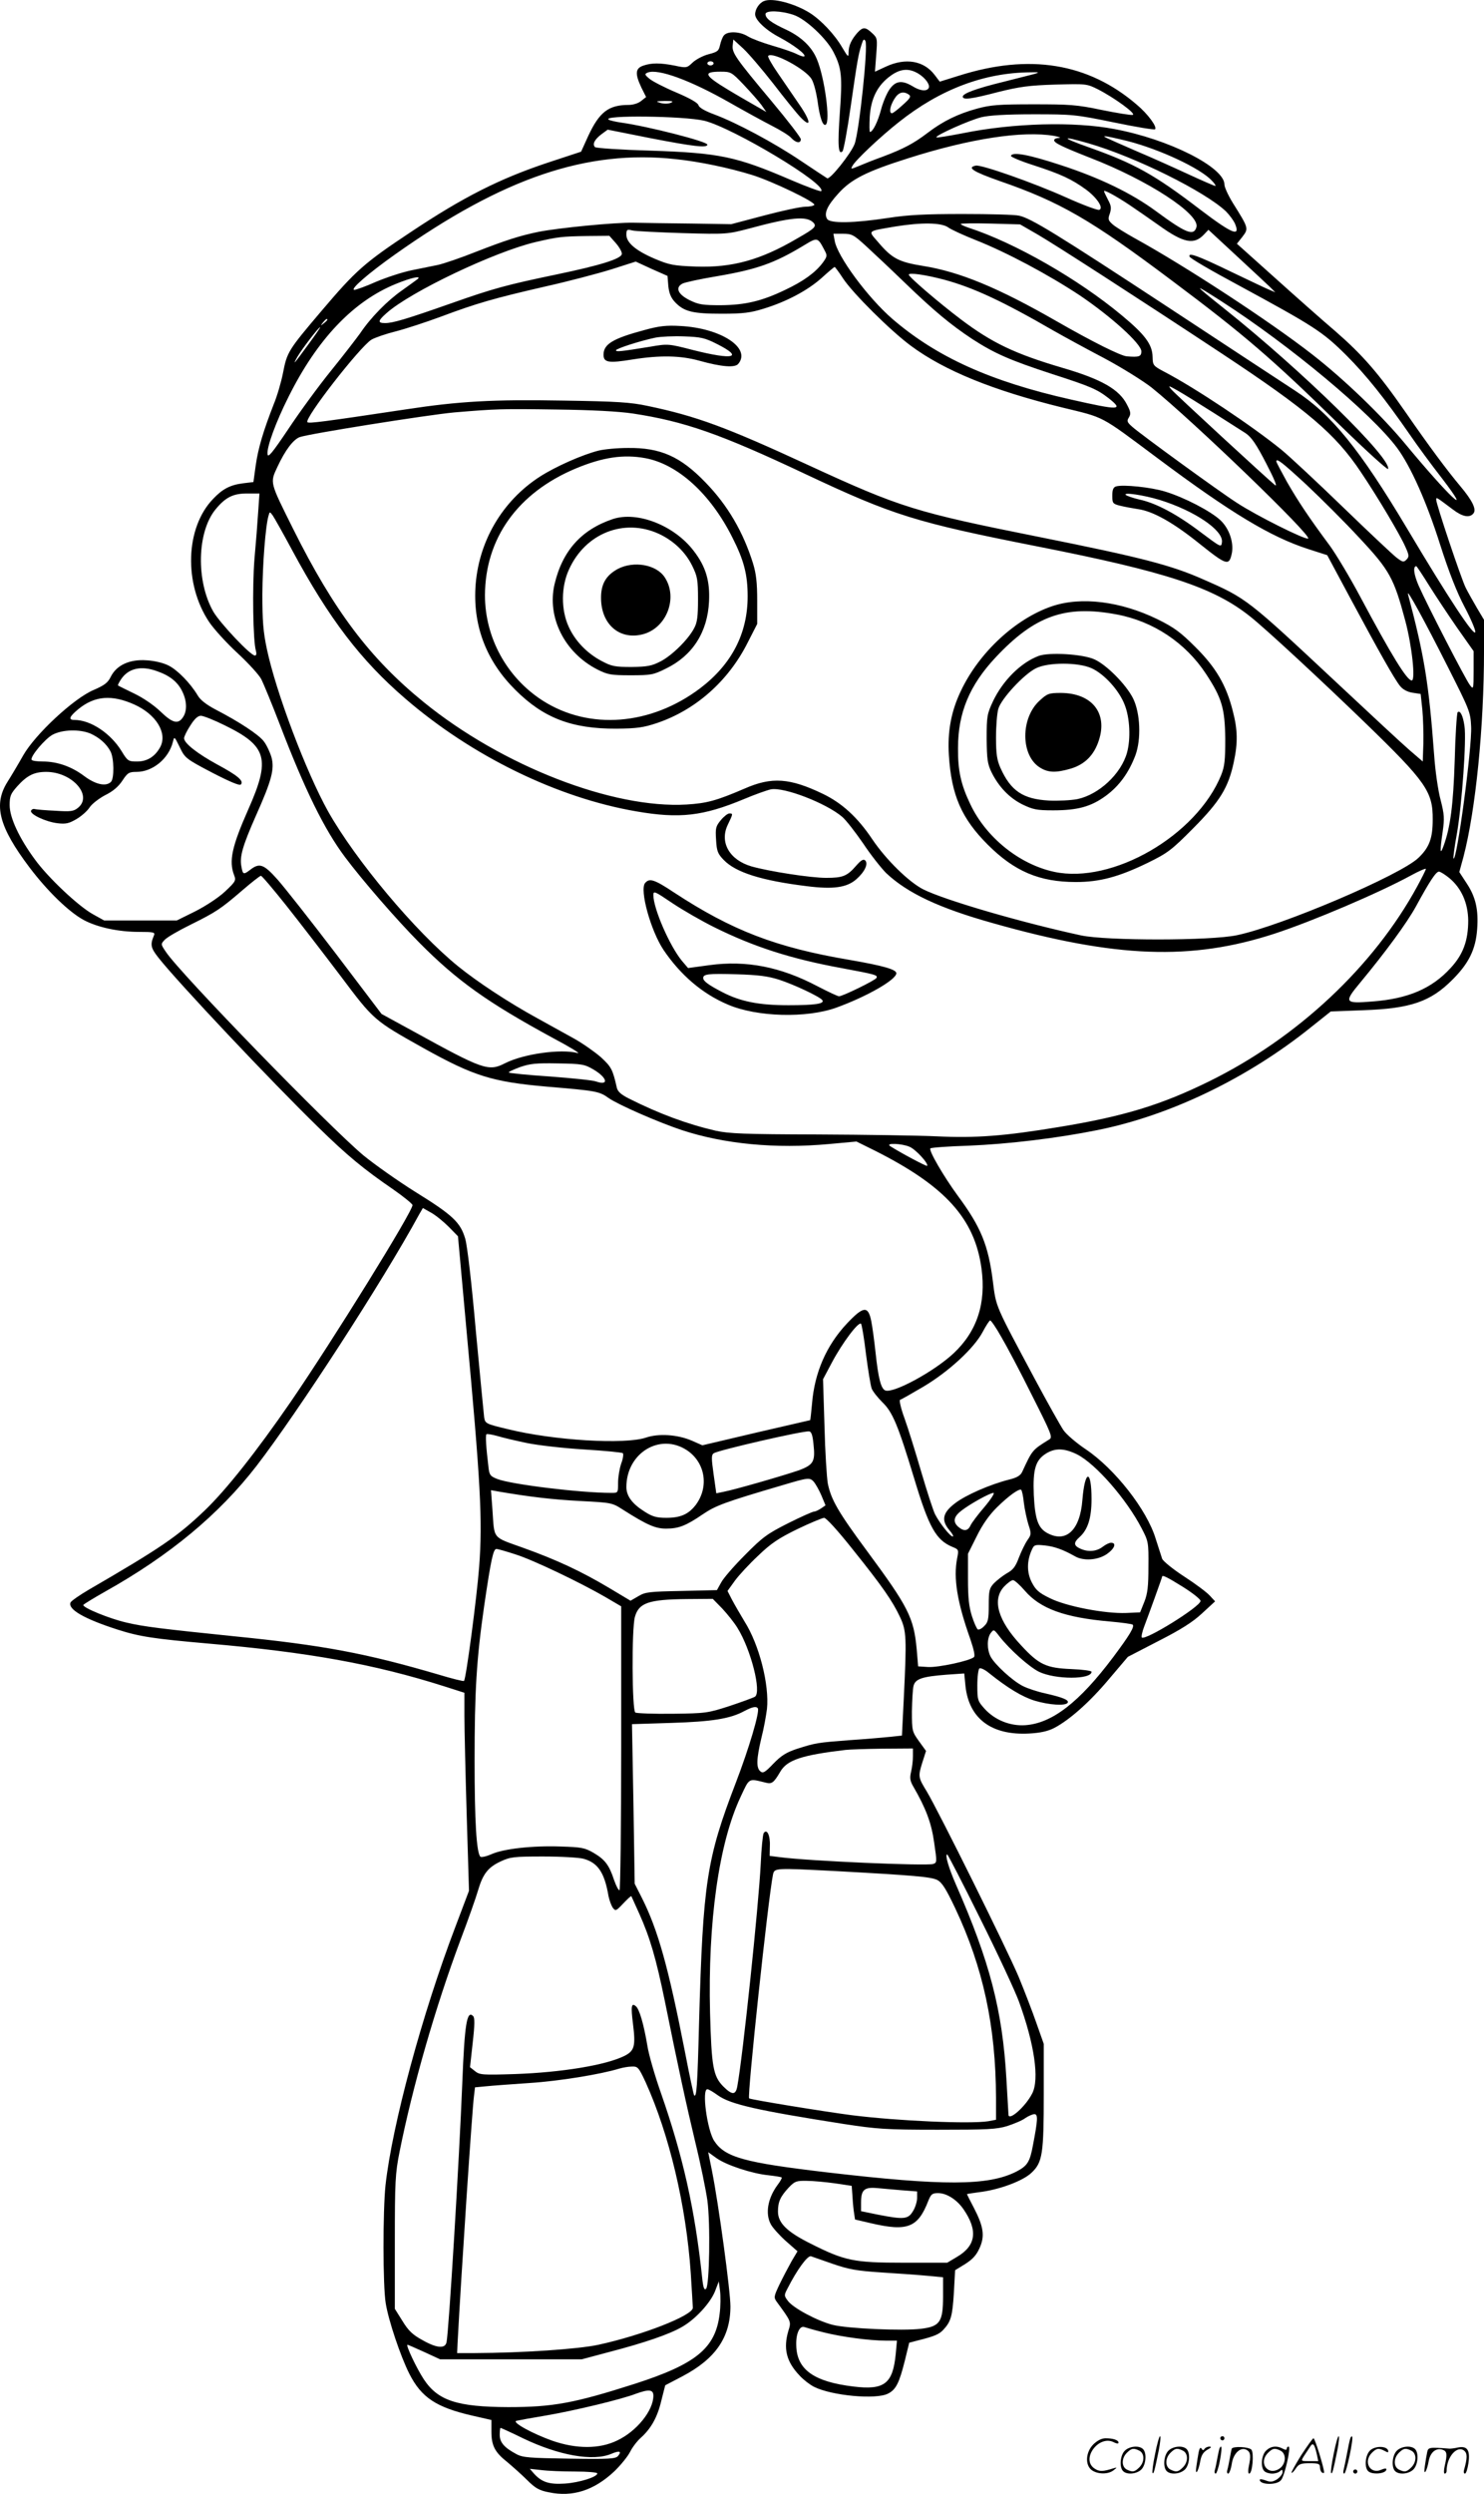 <svg version="1.0" xmlns="http://www.w3.org/2000/svg"
  viewBox="0 0 714.641 1200.281"
 preserveAspectRatio="xMidYMid meet">
<g transform="translate(-0.359,1200.499) scale(0.1,-0.1)"
fill="#000000" stroke="none">
<path d="M3683 12000 c-23 -9 -43 -39 -43 -64 0 -27 51 -76 118 -111 69 -37
128 -82 119 -91 -3 -3 -19 2 -35 10 -17 9 -69 27 -118 41 -48 14 -101 34 -119
45 -38 24 -97 26 -115 5 -7 -8 -15 -29 -19 -47 -6 -28 -12 -33 -55 -44 -27 -7
-61 -25 -77 -40 -27 -26 -30 -27 -85 -15 -72 14 -112 14 -153 0 -38 -13 -40
-39 -9 -105 l23 -46 -24 -19 c-13 -11 -39 -19 -60 -19 -97 0 -141 -34 -195
-150 l-34 -75 -161 -53 c-231 -77 -406 -165 -661 -335 -223 -148 -263 -184
-427 -377 -163 -192 -167 -199 -187 -302 -8 -40 -27 -107 -44 -148 -50 -128
-75 -211 -87 -295 l-11 -80 -50 -6 c-62 -8 -99 -27 -145 -76 -133 -139 -141
-408 -18 -592 23 -34 84 -101 136 -149 52 -48 104 -105 115 -126 11 -22 51
-119 88 -215 122 -319 216 -509 315 -641 82 -110 249 -302 356 -410 184 -186
331 -290 644 -460 83 -44 137 -77 120 -73 -81 21 -260 -4 -349 -49 -80 -41
-105 -32 -443 154 l-152 83 -220 290 c-122 160 -248 320 -282 358 -65 73 -86
80 -129 47 -34 -26 -37 -25 -44 15 -9 46 5 97 69 242 77 172 91 226 76 283 -7
24 -23 59 -37 77 -24 32 -118 94 -234 154 -43 23 -72 45 -85 68 -34 57 -97
122 -140 143 -23 12 -67 23 -105 25 -82 6 -145 -23 -173 -79 -14 -29 -30 -41
-83 -64 -95 -40 -281 -213 -339 -315 -23 -41 -57 -98 -76 -128 -68 -109 -41
-215 106 -410 87 -115 190 -215 262 -254 66 -35 166 -57 267 -57 70 0 77 -2
71 -17 -19 -45 -16 -60 23 -109 94 -119 540 -592 768 -814 140 -137 219 -202
362 -300 50 -35 92 -69 92 -75 0 -32 -381 -647 -586 -946 -166 -241 -311 -424
-414 -523 -132 -126 -211 -180 -559 -382 -46 -27 -86 -55 -88 -62 -13 -33 68
-79 227 -130 106 -34 174 -44 435 -67 485 -42 801 -99 1138 -206 l97 -31 0
-112 c0 -61 5 -275 11 -476 l11 -365 -65 -172 c-161 -422 -305 -956 -337
-1245 -13 -125 -13 -484 1 -568 13 -82 71 -255 114 -340 58 -114 129 -161 303
-201 l92 -21 0 -55 c0 -68 16 -100 77 -148 26 -22 69 -60 95 -86 39 -39 58
-50 105 -59 114 -24 217 9 315 101 31 30 65 72 76 94 11 22 34 52 51 67 49 44
80 98 99 178 l19 75 84 44 c159 84 230 188 230 336 0 74 -57 493 -89 653 l-18
89 39 -28 c47 -34 171 -75 251 -83 33 -4 62 -8 64 -11 2 -2 -7 -19 -21 -37
-46 -63 -59 -136 -32 -187 8 -16 40 -52 71 -80 l58 -51 -28 -47 c-15 -27 -41
-76 -58 -111 -28 -59 -29 -64 -14 -85 71 -97 70 -95 56 -140 -25 -85 -10 -148
54 -215 17 -19 48 -43 69 -54 85 -43 299 -63 357 -33 38 19 54 51 81 159 l21
86 42 11 c81 20 103 30 123 52 36 39 43 65 50 176 l6 110 49 30 c36 23 54 43
69 77 26 57 19 103 -27 192 -19 36 -34 66 -34 67 0 1 25 5 55 9 98 11 214 54
256 94 53 50 59 90 59 382 l0 238 -35 99 c-19 55 -58 156 -86 224 -57 135
-386 798 -443 893 -41 67 -42 71 -20 141 l17 53 -34 47 c-33 46 -34 50 -34
144 1 53 4 108 8 123 9 33 42 44 158 53 l86 6 6 -61 c17 -157 126 -238 307
-228 54 3 90 11 121 27 74 39 171 125 264 236 l90 106 147 76 c108 55 165 91
210 133 l63 58 -25 27 c-14 16 -69 57 -123 92 -54 35 -102 74 -107 86 -4 12
-18 55 -31 96 -42 140 -198 338 -337 431 -46 31 -94 72 -108 93 -14 21 -76
131 -137 245 -193 361 -186 344 -202 469 -22 176 -58 263 -169 413 -68 93
-141 218 -132 228 4 4 87 10 184 13 193 8 427 36 620 75 351 70 726 251 1031
497 l93 74 156 6 c229 8 325 41 431 148 78 78 111 145 118 242 7 94 -7 156
-52 223 l-34 52 20 73 c59 226 99 626 99 993 l0 148 -34 57 c-18 31 -43 75
-54 97 -22 44 -142 402 -142 423 0 15 -3 16 80 -46 46 -35 80 -42 99 -19 16
19 -5 62 -63 131 -63 75 -151 193 -263 355 -132 190 -207 276 -339 391 -60 51
-191 167 -291 257 l-183 164 27 34 c30 40 30 40 -47 163 -22 36 -40 75 -40 88
0 83 -267 218 -530 267 -194 37 -487 29 -729 -20 -68 -13 -126 -23 -128 -20
-8 8 159 83 217 97 37 9 118 14 250 14 188 0 202 -1 387 -39 106 -22 196 -37
199 -33 11 11 -35 74 -89 119 -233 200 -517 246 -855 139 l-93 -29 -25 33
c-52 68 -139 83 -233 40 l-54 -25 6 80 c6 79 6 82 -20 106 -32 30 -44 30 -70
2 -29 -33 -43 -62 -43 -95 0 -26 -3 -23 -31 24 -36 62 -101 131 -156 166 -72
45 -180 74 -220 57z m143 -67 c57 -19 159 -114 192 -180 38 -74 43 -116 30
-289 -11 -158 -8 -208 13 -187 5 5 23 101 39 214 33 229 37 250 52 298 8 26
12 31 19 19 14 -25 -30 -437 -52 -496 -18 -47 -119 -173 -132 -165 -7 4 -64
42 -127 84 -129 87 -309 183 -416 223 -46 17 -74 33 -77 45 -3 11 -41 33 -107
61 -57 24 -115 54 -129 66 -24 20 -24 23 -8 30 51 19 204 -37 391 -143 72 -41
165 -92 206 -113 41 -21 84 -47 94 -59 22 -24 46 -28 46 -6 0 8 -63 90 -140
182 -175 209 -192 234 -188 270 l3 28 47 -43 c26 -24 91 -100 145 -169 53 -69
112 -142 131 -162 54 -56 51 -20 -6 62 -27 39 -73 107 -102 149 -30 43 -51 81
-47 84 21 22 181 -64 209 -112 10 -16 22 -62 28 -101 11 -84 26 -127 40 -118
23 14 -5 227 -43 316 -24 58 -74 106 -145 140 -74 34 -102 55 -102 76 0 19 75
17 136 -4z m-386 -233 c0 -5 -7 -10 -15 -10 -8 0 -15 5 -15 10 0 6 7 10 15 10
8 0 15 -4 15 -10z m987 -50 c34 -21 58 -55 48 -70 -10 -16 -42 -12 -77 10 -52
31 -83 26 -112 -17 -14 -21 -32 -65 -40 -97 -15 -56 -39 -106 -53 -106 -3 0
-3 33 -1 74 6 89 38 151 100 196 48 35 89 38 135 10z m-841 -54 c34 -36 72
-79 85 -97 l23 -33 -59 34 c-33 19 -89 51 -125 73 -116 70 -123 87 -37 87 50
0 53 -1 113 -64z m1399 53 c-16 -4 -84 -21 -150 -38 -131 -32 -195 -56 -195
-71 0 -17 40 -12 170 22 105 26 149 32 276 36 148 4 151 4 205 -23 80 -41 187
-119 167 -123 -9 -2 -76 9 -150 24 -119 25 -154 27 -328 27 -166 0 -207 -3
-272 -21 -92 -25 -165 -61 -238 -117 -66 -50 -114 -76 -218 -115 -42 -15 -94
-36 -115 -45 -36 -15 -38 -15 -28 2 14 27 135 141 224 211 198 157 409 237
632 239 44 1 46 0 20 -8z m-605 -99 c12 -9 8 -17 -29 -50 -24 -22 -47 -40 -52
-40 -15 0 -10 34 11 68 20 33 43 40 70 22z m-1147 -40 c-12 -5 -34 -5 -50 0
-24 7 -21 8 22 9 38 0 45 -2 28 -9z m162 -86 c138 -34 594 -307 563 -339 -3
-3 -69 21 -146 54 -263 113 -343 130 -676 141 -142 4 -262 12 -267 17 -14 14
-2 37 31 62 l30 22 206 -41 c207 -40 274 -48 274 -31 0 15 -286 88 -415 106
-27 4 -54 10 -60 14 -37 23 362 18 460 -5z m1685 -73 c25 -5 35 -9 23 -10 -13
0 -23 -5 -23 -11 0 -13 40 -32 172 -84 280 -108 533 -273 513 -335 -13 -43
-50 -29 -195 78 -117 86 -270 160 -457 221 -152 50 -234 66 -241 45 -2 -5 48
-26 111 -46 129 -42 181 -66 250 -116 53 -39 87 -90 64 -98 -7 -3 -80 24 -162
61 -159 71 -405 157 -432 152 -45 -9 -14 -29 114 -74 292 -101 439 -186 828
-478 350 -262 482 -375 814 -700 124 -121 227 -214 229 -208 17 51 -414 473
-788 771 -154 123 -155 126 -13 35 328 -211 719 -537 844 -704 66 -89 143
-261 209 -470 43 -134 80 -227 117 -297 30 -57 53 -111 51 -120 -5 -24 -127
160 -327 496 -231 387 -366 552 -541 666 -52 34 -325 213 -606 398 -542 356
-666 432 -723 444 -20 5 -142 8 -271 8 -180 0 -264 -4 -360 -19 -164 -25 -279
-27 -293 -5 -17 26 0 64 54 123 62 69 136 106 335 169 298 95 553 134 704 108z
m354 -25 c156 -40 350 -131 405 -190 14 -14 21 -26 17 -26 -4 0 -62 25 -129
56 -67 31 -178 81 -247 110 -170 74 -166 73 -154 73 6 1 55 -10 108 -23z
m-188 -11 c227 -66 559 -231 661 -327 17 -17 37 -44 44 -60 27 -65 -13 -49
-166 67 -222 170 -318 223 -538 301 -136 48 -136 58 -1 19z m-1988 -76 c115
-12 257 -42 367 -76 97 -30 307 -131 300 -144 -4 -5 -23 -9 -44 -9 -21 0 -110
-19 -197 -42 l-159 -42 -190 3 c-104 1 -230 3 -280 4 -90 2 -363 -25 -459 -44
-92 -19 -159 -41 -298 -95 -75 -30 -158 -58 -185 -64 -26 -5 -84 -17 -128 -26
-44 -9 -120 -34 -170 -55 -49 -22 -97 -39 -105 -39 -23 1 67 79 194 169 522
370 925 507 1354 460z m2187 -222 c33 -22 96 -66 140 -97 120 -86 170 -95 219
-41 l19 20 136 -126 c75 -69 147 -137 161 -150 l25 -25 -35 15 c-19 8 -100 47
-180 85 -157 76 -206 94 -198 72 2 -8 107 -69 234 -137 367 -199 406 -224 520
-337 97 -97 185 -207 309 -386 32 -47 101 -141 154 -209 153 -200 32 -86 -177
166 -114 138 -296 313 -449 432 -205 160 -614 427 -856 560 -43 24 -90 53
-104 65 -23 20 -25 26 -15 53 8 26 7 38 -9 67 -10 20 -19 38 -19 41 0 8 59
-24 125 -68z m-1526 -82 c19 -19 11 -28 -77 -78 -175 -103 -312 -141 -487
-135 -108 4 -128 8 -197 37 -92 39 -138 78 -138 116 0 25 3 27 28 21 15 -4
124 -9 243 -13 213 -6 216 -5 320 22 203 55 275 61 308 30z m650 -24 c15 -11
74 -38 132 -61 152 -60 355 -169 503 -267 151 -102 296 -233 296 -269 0 -25
-11 -29 -70 -24 -29 2 -164 69 -340 170 -279 160 -465 237 -641 265 -118 19
-150 36 -217 115 -49 57 -56 51 84 75 124 20 220 19 253 -4z m432 -35 c86 -50
478 -303 884 -571 415 -274 550 -389 672 -572 81 -120 189 -302 214 -359 19
-42 19 -48 6 -62 -14 -14 -19 -13 -49 10 -18 14 -134 123 -258 243 -124 120
-256 243 -295 275 -140 114 -417 299 -565 376 -53 28 -55 31 -56 71 -1 60 -36
107 -148 200 -210 175 -516 350 -738 422 -21 7 -38 15 -38 18 0 3 64 4 143 2
l143 -4 85 -49z m-824 -58 c37 -34 120 -112 183 -173 143 -138 222 -203 326
-272 107 -69 179 -101 384 -168 186 -60 216 -73 273 -117 73 -58 52 -59 -182
-6 -387 87 -646 204 -860 388 -118 102 -266 302 -278 377 l-6 33 46 0 c43 0
52 -5 114 -62z m-1207 16 c17 -20 30 -43 28 -52 -4 -23 -104 -54 -310 -97
-245 -51 -308 -68 -512 -140 -219 -77 -281 -95 -318 -95 -37 0 -35 11 7 48
117 104 522 296 718 342 108 25 124 27 248 29 l107 1 32 -36z m1005 -35 c13
-24 12 -29 -9 -58 -35 -47 -92 -89 -181 -131 -112 -54 -192 -73 -310 -74 -88
0 -107 3 -150 24 -57 28 -71 61 -35 80 11 6 85 22 163 35 194 33 278 62 422
149 66 40 66 40 100 -25z m-753 -171 c4 -36 13 -57 33 -78 43 -45 85 -55 225
-55 102 0 139 5 200 24 112 34 214 89 280 148 32 29 60 53 63 53 2 0 21 -25
41 -56 48 -72 228 -251 327 -324 161 -119 394 -214 727 -296 209 -51 178 -34
457 -242 356 -266 549 -382 730 -440 l90 -29 110 -205 c138 -257 214 -392 241
-425 13 -16 34 -28 60 -32 l39 -6 8 -75 c4 -41 6 -114 5 -163 l-3 -87 -65 56
c-36 31 -193 177 -350 324 -430 402 -433 405 -641 496 -155 69 -299 106 -788
204 -600 120 -669 141 -1116 347 -396 183 -538 235 -771 284 -84 18 -147 22
-407 26 -340 6 -501 -3 -757 -42 -399 -60 -469 -69 -476 -62 -17 17 252 362
308 397 17 10 69 28 117 40 47 12 145 44 218 71 171 64 254 88 502 145 112 25
256 63 320 83 l116 37 76 -35 77 -34 4 -49z m1328 31 c140 -38 279 -102 528
-246 51 -29 161 -89 245 -133 84 -45 185 -108 226 -140 198 -159 777 -717 754
-727 -16 -6 -250 111 -343 172 -83 53 -464 330 -504 366 -25 22 -27 28 -16 45
10 17 9 27 -9 61 -37 74 -123 123 -312 178 -227 67 -337 119 -487 232 -106 80
-252 205 -252 216 0 11 79 0 170 -24z m-2535 3 c-6 -5 -40 -29 -76 -55 -70
-49 -150 -130 -201 -206 -18 -25 -81 -107 -141 -181 -60 -74 -152 -200 -205
-280 -78 -116 -98 -140 -100 -121 -5 32 40 155 101 276 139 279 313 461 518
544 71 29 124 41 104 23z m-435 -196 c0 -2 -8 -10 -17 -17 -16 -13 -17 -12 -4
4 13 16 21 21 21 13z m-91 -118 c-70 -96 -79 -106 -53 -60 22 38 102 142 109
142 3 0 -23 -37 -56 -82z m4356 -328 c66 -42 137 -87 157 -100 28 -19 51 -52
99 -145 39 -75 55 -114 43 -105 -31 24 -477 435 -499 460 -18 21 -16 21 30 -5
28 -16 104 -63 170 -105z m-2795 -5 c250 -38 422 -98 835 -293 421 -198 527
-231 1115 -347 620 -122 849 -197 1025 -338 78 -62 343 -308 554 -512 292
-283 325 -330 324 -464 0 -90 -16 -134 -68 -184 -85 -83 -659 -328 -875 -373
-126 -27 -627 -27 -750 -1 -287 62 -658 170 -761 222 -70 36 -179 143 -245
241 -71 106 -146 174 -237 218 -160 77 -247 83 -377 26 -137 -59 -183 -71
-280 -77 -356 -21 -888 186 -1265 492 -259 210 -433 440 -630 835 -113 227
-112 220 -75 299 38 81 75 129 106 142 43 16 615 107 744 119 204 17 224 18
495 14 168 -2 297 -9 365 -19z m3245 -343 c69 -65 185 -180 255 -256 146 -156
166 -193 221 -399 32 -120 50 -287 31 -287 -23 0 -97 120 -248 403 -49 92
-115 202 -146 245 -104 140 -154 216 -207 308 -28 51 -51 94 -51 98 0 18 29
-5 145 -112z m-5048 -129 c-3 -49 -11 -151 -18 -228 -11 -136 -7 -397 7 -442
4 -15 2 -23 -5 -23 -21 0 -167 155 -200 211 -84 147 -79 384 11 493 48 58 84
76 152 76 l59 0 -6 -87z m164 -187 c178 -330 330 -529 544 -713 321 -277 733
-478 1113 -543 208 -36 321 -23 518 59 52 22 111 43 130 47 63 12 265 -66 343
-132 18 -15 63 -73 101 -128 37 -56 88 -120 111 -143 102 -96 253 -168 514
-241 594 -168 955 -181 1355 -51 184 60 507 198 657 280 40 22 73 36 73 32 0
-5 -19 -42 -41 -83 -210 -386 -578 -731 -1004 -940 -230 -113 -410 -168 -721
-219 -265 -44 -403 -54 -589 -45 -88 4 -347 8 -575 9 -354 1 -426 4 -490 18
-138 32 -273 82 -418 155 -38 19 -54 34 -58 52 -20 88 -26 100 -77 147 -30 26
-87 66 -128 89 -41 23 -121 67 -179 99 -137 75 -286 173 -380 249 -207 168
-493 510 -626 745 -106 190 -251 573 -295 781 -18 84 -22 137 -22 265 1 145
15 329 30 379 5 19 6 19 20 0 7 -10 50 -86 94 -168z m5474 -168 c32 -51 93
-143 136 -205 l79 -112 0 -93 c0 -91 -1 -93 -18 -70 -21 27 -207 388 -247 479
-23 53 -28 93 -11 93 2 0 30 -42 61 -92z m92 -395 c103 -204 108 -215 111
-285 5 -99 -69 -651 -85 -635 -2 3 5 58 17 123 24 140 46 450 36 514 -7 51
-21 78 -33 67 -4 -5 -11 -108 -14 -230 -7 -218 -21 -324 -54 -414 -17 -47 -18
-26 -4 69 9 64 8 83 -10 153 -12 44 -26 141 -31 215 -26 349 -47 477 -126 775
-8 33 80 -128 193 -352z m-6218 -18 c61 -21 99 -51 121 -95 24 -47 26 -97 4
-128 -23 -34 -50 -27 -107 28 -31 30 -83 66 -127 87 -41 20 -76 37 -78 39 -2
1 4 14 14 29 35 53 96 68 173 40z m-108 -161 c104 -47 159 -136 125 -203 -25
-47 -63 -71 -112 -71 -42 0 -46 2 -75 50 -53 86 -149 150 -227 150 -31 0 -25
16 20 53 78 63 160 70 269 21z m437 -101 c202 -99 219 -161 111 -404 -79 -179
-94 -248 -68 -316 10 -26 7 -31 -44 -79 -31 -29 -92 -69 -143 -95 l-89 -44
-175 0 -175 0 -54 30 c-69 38 -215 175 -279 263 -76 103 -122 202 -122 262 0
44 5 55 37 91 47 52 81 69 139 69 125 0 226 -114 153 -173 -21 -17 -35 -19
-109 -14 -47 2 -91 6 -99 8 -7 2 -15 -1 -18 -8 -6 -17 70 -53 127 -60 41 -5
56 -1 92 20 24 14 52 39 63 56 11 17 45 43 75 59 37 18 64 41 83 70 25 38 32
42 68 42 78 0 155 64 175 144 7 28 7 28 33 -25 25 -52 29 -56 155 -122 87 -45
133 -64 139 -58 17 17 -15 44 -114 97 -95 52 -159 102 -159 126 0 8 13 35 30
61 20 32 36 47 51 47 12 0 65 -21 117 -47z m-650 -38 c43 -19 79 -50 98 -87
17 -33 18 -130 2 -146 -24 -24 -74 -13 -129 28 -61 46 -130 70 -200 70 -26 0
-50 3 -53 8 -9 14 64 101 101 121 47 25 129 27 181 6z m6545 -696 c58 -48 90
-120 91 -204 0 -96 -24 -163 -84 -228 -91 -100 -206 -149 -378 -162 -134 -11
-138 -5 -58 91 121 146 224 286 268 366 68 125 97 168 111 168 7 0 29 -14 50
-31z m-5601 -132 c62 -78 179 -230 260 -337 163 -217 161 -215 402 -350 241
-134 330 -162 595 -185 237 -20 250 -22 296 -55 48 -33 238 -116 352 -154 204
-67 451 -91 710 -67 l131 12 91 -45 c337 -170 478 -326 511 -565 23 -168 -21
-303 -134 -409 -94 -88 -290 -194 -329 -179 -21 8 -34 59 -47 182 -6 55 -15
124 -21 153 -15 74 -38 71 -118 -14 -98 -105 -155 -235 -167 -385 -4 -44 -8
-79 -9 -79 -1 0 -118 -27 -260 -60 l-259 -61 -50 22 c-69 30 -161 36 -222 15
-102 -34 -444 -14 -666 41 -105 25 -108 27 -113 57 -2 17 -20 204 -40 416 -20
228 -41 409 -51 443 -23 79 -60 114 -241 226 -83 52 -195 131 -250 176 -167
140 -880 873 -950 978 -25 37 -26 38 -7 58 10 12 67 45 126 74 123 61 144 75
251 167 44 38 83 68 87 68 5 0 59 -64 122 -143z m1479 -789 c68 -40 76 -80 13
-58 -16 6 -116 16 -222 24 -106 7 -195 16 -198 19 -3 3 21 14 53 26 49 17 78
20 183 18 116 -2 128 -4 171 -29z m1522 -372 c30 -12 94 -82 85 -92 -4 -3
-130 64 -178 95 -24 16 55 13 93 -3z m-2219 -385 l45 -46 40 -440 c69 -746 79
-926 62 -1151 -11 -145 -63 -540 -73 -549 -2 -3 -58 11 -124 31 -348 102 -553
141 -984 184 -349 36 -434 46 -518 66 -80 18 -214 73 -207 85 3 4 50 33 105
64 311 174 549 372 729 605 198 257 608 888 783 1210 l18 31 39 -22 c22 -12
60 -43 85 -68z m2660 -528 c25 -42 92 -168 148 -281 96 -190 102 -205 84 -215
-82 -51 -81 -50 -130 -156 -8 -17 -25 -28 -63 -37 -91 -23 -208 -74 -259 -113
-61 -46 -69 -82 -29 -130 15 -17 22 -31 17 -31 -13 0 -63 64 -85 106 -9 17
-39 110 -67 205 -28 96 -64 212 -81 259 -17 46 -26 86 -21 88 5 1 56 30 112
63 123 73 245 186 286 264 16 30 32 55 36 55 4 0 28 -34 52 -77z m-650 -86
c10 -77 22 -150 27 -164 5 -14 29 -44 52 -67 49 -47 75 -109 154 -370 70 -232
104 -293 183 -326 30 -12 31 -14 23 -54 -19 -96 0 -212 63 -389 17 -50 24 -81
18 -87 -18 -18 -172 -51 -221 -48 l-48 3 -7 83 c-14 152 -41 204 -239 472
-139 188 -173 247 -189 325 -5 28 -13 152 -16 276 l-7 226 43 81 c50 94 128
198 140 186 4 -5 15 -71 24 -147z m-253 -432 c9 -83 1 -99 -67 -125 -64 -23
-313 -95 -367 -105 l-34 -7 -13 92 c-11 78 -11 93 1 101 24 15 432 109 459
105 11 -1 17 -19 21 -61z m-1380 5 c53 -11 177 -25 275 -31 99 -6 182 -14 187
-18 4 -4 1 -27 -8 -50 -8 -24 -15 -65 -15 -92 0 -49 0 -49 -32 -49 -151 0
-484 41 -550 67 -33 13 -38 19 -42 56 -12 98 -15 154 -10 159 3 3 26 -1 52 -8
26 -8 90 -23 143 -34z m771 -35 c88 -59 107 -176 42 -263 -35 -45 -73 -62
-142 -62 -47 0 -67 6 -103 29 -61 38 -89 76 -89 119 0 164 162 263 292 177z
m1879 -20 c90 -46 238 -216 310 -355 33 -63 34 -68 33 -185 0 -95 -4 -130 -20
-170 l-20 -50 -67 -3 c-102 -4 -289 32 -367 71 -54 26 -69 40 -88 77 -24 47
-24 103 1 157 10 23 15 25 62 20 47 -5 88 -20 145 -52 41 -24 110 -19 153 10
38 26 49 55 21 55 -9 0 -27 -9 -41 -20 -29 -22 -70 -26 -108 -8 -31 14 -32 29
-4 54 41 36 59 92 59 184 0 146 -32 143 -44 -4 -11 -144 -77 -207 -166 -161
-47 24 -62 66 -68 185 -5 124 8 168 60 200 44 27 88 25 149 -5z m-1268 -132
c8 -10 25 -39 36 -65 l20 -48 -22 -15 c-12 -8 -27 -15 -33 -15 -7 0 -63 -25
-125 -56 -101 -51 -123 -67 -208 -153 -53 -53 -105 -113 -115 -133 l-20 -36
-170 -4 c-155 -3 -175 -5 -208 -25 l-38 -22 -102 61 c-136 81 -254 136 -416
194 -150 54 -137 38 -147 183 l-7 94 39 -7 c147 -25 256 -38 389 -45 151 -8
155 -8 206 -41 118 -75 158 -92 209 -92 60 0 95 13 177 69 62 42 104 58 387
141 121 36 128 37 148 15z m1011 -100 c4 -32 14 -79 22 -105 15 -45 14 -49 -5
-76 -11 -16 -29 -53 -41 -84 -16 -43 -28 -59 -58 -75 -20 -12 -48 -34 -62 -48
-22 -24 -25 -35 -25 -106 0 -67 -3 -82 -22 -100 -11 -12 -25 -19 -31 -16 -5 4
-18 32 -28 64 -14 44 -19 87 -19 179 l0 121 42 84 c28 57 60 102 96 138 58 57
107 92 118 86 4 -3 10 -31 13 -62z m-189 -20 c-32 -37 -62 -77 -68 -90 -12
-27 -33 -29 -59 -6 -27 24 -22 49 16 78 43 33 137 85 154 85 7 0 -12 -30 -43
-67z m-635 -205 c143 -178 192 -249 228 -326 31 -66 32 -100 18 -389 l-9 -181
-56 -6 c-31 -3 -119 -11 -196 -16 -156 -12 -163 -13 -254 -42 -51 -17 -75 -32
-113 -71 -40 -42 -50 -48 -63 -37 -20 17 -19 58 5 160 12 46 23 109 27 140 12
116 -37 309 -108 421 -21 35 -49 83 -61 106 l-21 41 36 50 c20 27 70 81 112
120 60 58 97 83 187 127 62 30 121 54 130 55 10 0 65 -60 138 -152z m-1624
-24 c86 -27 313 -136 434 -206 l75 -44 0 -682 c0 -375 -4 -683 -8 -684 -5 -2
-16 20 -26 48 -24 73 -44 99 -98 131 -43 25 -59 28 -158 31 -139 5 -277 -11
-335 -37 -25 -11 -49 -16 -53 -12 -19 19 -28 172 -28 461 0 334 9 488 46 745
33 225 44 275 59 275 8 0 49 -12 92 -26z m3215 -157 c46 -29 84 -59 84 -67 0
-27 -266 -192 -283 -176 -3 4 2 28 12 54 20 52 86 235 86 239 0 10 27 -4 101
-50z m-762 -18 c74 -86 191 -129 409 -148 57 -5 107 -12 110 -15 10 -10 -14
-50 -94 -157 -163 -217 -294 -318 -423 -327 -73 -5 -147 25 -196 79 -33 37
-35 42 -35 113 0 41 5 78 10 81 6 4 27 -6 46 -22 90 -72 159 -114 220 -133 70
-21 149 -26 159 -10 8 13 -24 26 -108 45 -37 8 -86 24 -109 36 -49 25 -134
103 -154 141 -18 35 -18 89 1 114 14 18 15 18 41 -16 50 -64 143 -147 191
-171 79 -38 253 -38 253 0 0 5 -44 11 -97 13 -121 5 -156 21 -241 113 -113
120 -142 221 -83 284 16 17 35 31 43 31 7 0 33 -23 57 -51z m-1457 -86 c25
-27 58 -68 73 -93 65 -104 117 -310 84 -331 -8 -5 -63 -25 -123 -45 -105 -34
-114 -35 -275 -37 -91 -1 -172 2 -178 6 -16 10 -18 403 -2 460 19 68 66 84
249 86 l126 1 46 -47z m171 -480 c10 -16 -43 -194 -106 -358 -141 -367 -158
-480 -177 -1154 -8 -313 -12 -363 -24 -350 -2 2 -23 99 -45 214 -79 403 -129
582 -206 735 l-35 69 -6 384 -7 384 189 6 c196 6 284 20 352 57 40 21 58 24
65 13z m747 -230 c0 -21 -4 -55 -9 -75 -7 -30 -5 -44 10 -70 62 -107 88 -177
101 -270 14 -95 14 -98 -5 -104 -33 -10 -598 14 -740 33 l-47 6 1 49 c2 51
-15 84 -30 60 -4 -7 -11 -74 -14 -147 -10 -200 -86 -926 -113 -1072 -8 -42
-25 -42 -68 1 -48 49 -56 95 -63 352 -11 439 42 818 147 1041 44 94 36 89 123
68 27 -7 37 0 68 53 33 57 104 80 314 105 17 2 96 5 178 6 l147 1 0 -37z m324
-782 c85 -170 168 -349 186 -398 75 -205 100 -376 64 -444 -32 -63 -114 -135
-114 -101 0 4 -5 81 -10 172 -19 330 -80 564 -243 935 -35 80 -54 145 -42 145
3 0 75 -139 159 -309z m-1910 288 c69 -19 101 -67 120 -180 4 -19 13 -44 20
-55 14 -18 16 -17 51 20 20 21 37 37 39 35 1 -2 18 -40 38 -84 52 -116 81
-216 123 -420 65 -322 103 -497 148 -685 25 -102 50 -226 57 -275 15 -110 10
-409 -6 -425 -9 -9 -14 4 -19 52 -35 330 -92 584 -198 888 -30 85 -60 189 -66
230 -17 101 -38 175 -55 189 -22 19 -25 1 -14 -86 13 -105 7 -128 -40 -152
-89 -45 -303 -80 -527 -88 -158 -5 -172 -4 -194 14 l-24 19 13 118 c10 88 10
120 2 128 -30 30 -41 -38 -52 -317 -15 -380 -65 -1199 -76 -1252 -6 -33 -47
-30 -117 10 -46 25 -67 45 -95 91 l-37 59 0 321 c0 294 2 331 23 436 63 315
172 694 293 1018 38 100 76 208 85 240 23 78 48 110 108 138 47 22 64 24 206
24 85 0 173 -5 194 -11z m1211 -59 c383 -21 462 -28 492 -43 23 -12 42 -42 87
-137 134 -284 195 -567 196 -911 l0 -106 -37 -7 c-87 -14 -436 1 -658 29 -131
17 -488 75 -494 81 -10 9 92 965 115 1077 7 32 8 32 299 17z m-912 -1017 c114
-252 195 -595 217 -918 5 -82 10 -158 10 -167 0 -37 -243 -132 -455 -178 -97
-21 -367 -39 -595 -40 l-85 0 2 47 c17 323 70 1122 79 1190 l5 42 52 5 c29 3
124 10 212 16 141 9 342 42 430 69 17 5 44 10 61 10 29 1 33 -3 67 -76z m347
-62 c61 -44 191 -73 605 -138 164 -25 204 -28 455 -28 239 0 283 2 335 18 33
11 72 27 86 38 15 10 35 19 44 19 18 0 16 -29 -7 -149 -15 -82 -27 -100 -81
-128 -136 -68 -347 -69 -912 -3 -398 47 -490 72 -542 151 -34 52 -61 249 -33
249 6 0 28 -13 50 -29z m565 -424 l80 -12 3 -40 c1 -22 4 -58 7 -81 l6 -41 77
-18 c176 -41 226 -21 276 108 13 32 19 37 47 37 41 0 90 -31 122 -77 71 -103
61 -176 -31 -230 l-47 -28 -210 0 c-240 0 -283 9 -446 91 -115 57 -159 100
-159 155 0 47 11 72 53 117 28 29 36 32 86 31 31 0 92 -6 136 -12z m318 -33
l77 -6 0 -31 c0 -18 -9 -47 -20 -64 -23 -39 -44 -41 -167 -17 l-83 17 0 41 c0
63 16 76 80 70 19 -2 70 -6 113 -10z m-328 -355 c76 -26 113 -33 235 -41 80
-5 179 -12 220 -16 l75 -7 0 -92 c0 -123 -15 -145 -106 -156 -89 -11 -356 1
-426 19 -74 19 -190 81 -215 115 -19 25 -19 28 -2 60 46 91 97 160 113 155 9
-3 57 -20 106 -37z m-546 -241 c-20 -165 -114 -241 -409 -336 -291 -93 -393
-112 -609 -112 -246 1 -338 31 -406 133 -35 53 -89 167 -79 167 3 0 39 -16 81
-35 l76 -35 341 0 341 0 135 36 c169 44 288 85 348 120 65 37 137 116 159 172
l18 47 6 -45 c3 -25 3 -75 -2 -112z m500 -88 c87 -22 221 -40 300 -40 l54 0
-6 -65 c-14 -143 -55 -174 -203 -156 -192 23 -274 82 -276 199 -2 57 17 96 40
87 9 -3 50 -15 91 -25z m-819 -305 c0 -72 -81 -172 -175 -216 -85 -41 -195
-41 -311 -1 -96 34 -196 89 -174 96 8 2 73 14 145 26 134 23 360 77 430 104
63 23 85 21 85 -9z m-628 -205 c173 -83 337 -112 425 -75 40 17 52 13 33 -10
-12 -14 -42 -16 -234 -13 -193 3 -225 5 -256 22 -58 31 -80 56 -80 93 0 18 2
33 4 33 2 0 51 -22 108 -50z m251 -160 c59 0 107 -4 107 -9 0 -17 -85 -44
-156 -49 -76 -5 -112 7 -149 48 l-20 23 55 -6 c30 -4 103 -7 163 -7z M3105
10416 c-149 -40 -195 -67 -195 -118 0 -38 24 -42 140 -23 132 21 231 19 321
-6 108 -30 172 -35 188 -15 63 76 -84 172 -279 182 -68 4 -103 0 -175 -20z
m352 -67 c129 -65 80 -78 -115 -29 -120 31 -122 31 -209 16 -141 -23 -163 -25
-163 -17 0 8 114 45 190 61 25 5 87 8 138 6 81 -3 100 -7 159 -37z M5378 9664
c-13 -4 -18 -16 -18 -44 0 -37 2 -40 38 -49 20 -5 58 -12 84 -16 74 -10 172
-65 302 -170 128 -102 139 -105 152 -41 9 52 -13 117 -55 157 -47 44 -174 110
-266 138 -68 21 -203 35 -237 25z m210 -65 c168 -52 307 -146 300 -203 -3 -27
-4 -26 -103 48 -112 85 -214 140 -295 157 -30 7 -59 17 -65 22 -15 14 84 0
163 -24z M2885 9836 c-78 -20 -203 -75 -280 -124 -184 -118 -300 -317 -312
-537 -10 -188 55 -354 192 -490 135 -135 271 -188 487 -187 98 1 129 5 195 27
187 63 345 203 438 389 l45 88 0 113 c0 85 -5 129 -20 178 -47 151 -122 280
-228 389 -121 126 -218 169 -375 167 -51 0 -114 -6 -142 -13z m226 -36 c157
-29 314 -172 419 -381 56 -110 74 -179 74 -284 0 -179 -77 -327 -228 -442
-238 -180 -535 -203 -759 -60 -173 111 -278 303 -278 507 1 274 158 494 439
611 130 54 229 68 333 49z M2955 9507 c-152 -51 -243 -153 -281 -314 -37 -159
48 -329 206 -410 50 -25 65 -28 160 -28 99 0 110 2 172 33 127 62 199 175 206
322 5 100 -16 169 -74 244 -93 122 -271 192 -389 153z m221 -71 c71 -33 128
-87 161 -154 25 -51 28 -67 28 -162 0 -83 -4 -112 -19 -139 -29 -55 -107 -131
-161 -159 -43 -22 -63 -26 -140 -27 -80 0 -96 3 -143 28 -71 37 -129 97 -160
166 -37 81 -37 192 2 276 79 174 265 247 432 171z M2979 9267 c-57 -31 -82
-73 -81 -142 1 -125 89 -201 200 -173 115 29 172 175 107 274 -40 62 -149 81
-226 41z M5069 9087 c-176 -60 -351 -223 -438 -407 -47 -98 -65 -195 -58 -309
12 -193 61 -305 187 -431 129 -129 249 -180 425 -180 115 0 207 25 345 92 96
47 115 61 220 167 128 129 169 195 195 318 20 93 19 156 -5 247 -31 123 -81
209 -180 307 -71 71 -102 94 -181 133 -178 87 -369 111 -510 63z m311 -39
c178 -33 333 -137 431 -286 77 -117 91 -166 93 -312 0 -105 -3 -133 -20 -176
-119 -291 -524 -525 -804 -465 -167 36 -328 165 -404 326 -45 94 -60 162 -59
270 0 170 56 303 182 437 188 200 335 252 581 206z M5005 8848 c-85 -32 -171
-117 -219 -217 -29 -62 -31 -73 -31 -181 1 -99 4 -121 23 -161 35 -71 87 -125
150 -156 50 -24 68 -28 147 -28 119 0 183 18 254 70 64 47 110 110 142 194 29
78 24 204 -11 275 -34 67 -128 162 -187 188 -56 25 -218 35 -268 16z m255 -59
c62 -28 134 -108 160 -177 25 -64 29 -163 11 -229 -28 -102 -135 -202 -239
-224 -31 -6 -92 -9 -137 -7 -125 7 -184 46 -234 158 -16 36 -21 66 -21 145 0
55 5 117 11 138 13 48 124 168 182 196 59 29 202 29 267 0z M5011 8634 c-94
-84 -93 -267 2 -324 39 -24 76 -25 148 -4 66 20 111 64 134 135 44 132 -33
228 -182 229 -58 0 -66 -3 -102 -36z M3475 8058 c-24 -29 -27 -38 -23 -95 3
-55 8 -67 37 -97 58 -60 181 -99 400 -126 127 -16 192 -7 238 33 41 36 59 75
43 91 -9 8 -20 1 -43 -25 -44 -51 -65 -59 -145 -59 -75 0 -274 31 -359 55
-107 31 -156 117 -114 202 25 52 25 53 7 53 -8 0 -26 -14 -41 -32z M3110 7755
c-27 -33 27 -229 89 -322 82 -121 187 -211 310 -263 140 -60 378 -66 521 -15
149 54 290 135 290 166 0 18 -62 36 -224 64 -356 60 -568 142 -847 325 -95 63
-118 70 -139 45z m330 -211 c193 -96 373 -154 620 -199 161 -30 172 -33 164
-47 -7 -12 -163 -88 -180 -88 -6 0 -53 22 -105 49 -177 93 -341 125 -519 101
l-103 -14 -29 34 c-59 71 -138 252 -138 317 0 22 6 19 92 -39 51 -34 140 -85
198 -114z m315 -254 c74 -24 199 -83 209 -99 11 -17 -37 -24 -164 -24 -143 0
-231 18 -318 63 -67 35 -92 53 -92 68 0 19 24 22 160 18 105 -3 151 -9 205
-26z M5566 194 c-10 -47 -15 -88 -12 -91 5 -6 9 7 30 110 7 37 10 67 6 67 -4
0 -15 -39 -24 -86z M5880 270 c0 -5 5 -10 10 -10 6 0 10 5 10 10 0 6 -4 10
-10 10 -5 0 -10 -4 -10 -10z M6426 194 c-10 -47 -15 -88 -12 -91 5 -6 9 7 30
110 7 37 10 67 6 67 -4 0 -15 -39 -24 -86z M6506 269 c-3 -8 -10 -41 -16 -74
-6 -33 -14 -68 -16 -77 -3 -10 -1 -18 3 -18 10 0 46 171 38 178 -2 3 -7 -1 -9
-9z M5269 241 c-38 -38 -41 -101 -7 -125 29 -20 79 -20 104 0 18 14 18 15 1
10 -53 -17 -69 -17 -92 -2 -69 45 21 166 94 126 12 -6 21 -7 21 -1 0 12 -25
21 -62 21 -19 0 -39 -10 -59 -29z M6270 189 c-28 -45 -49 -83 -47 -85 2 -3 12
7 21 21 14 21 24 25 66 25 43 0 50 -3 50 -19 0 -11 5 -23 10 -26 6 -3 10 -3
10 1 0 20 -44 164 -51 164 -4 0 -30 -37 -59 -81z m75 4 l7 -33 -42 0 c-42 0
-42 0 -28 23 8 12 21 32 29 44 15 25 22 18 34 -34z M5420 210 c-22 -22 -27
-79 -8 -98 19 -19 66 -14 88 8 22 22 27 79 8 98 -19 19 -66 14 -88 -8z m71 0
c25 -14 25 -54 -1 -80 -23 -23 -33 -24 -61 -10 -25 14 -25 54 1 80 23 23 33
24 61 10z M5630 210 c-22 -22 -27 -79 -8 -98 19 -19 66 -14 88 8 22 22 27 79
8 98 -19 19 -66 14 -88 -8z m71 0 c25 -14 25 -54 -1 -80 -23 -23 -33 -24 -61
-10 -25 14 -25 54 1 80 23 23 33 24 61 10z M5776 204 c-3 -16 -8 -47 -11 -69
-8 -51 10 -26 19 27 5 27 15 42 34 53 18 10 22 14 10 15 -9 0 -20 -5 -24 -11
-5 -8 -9 -8 -14 1 -5 8 -10 3 -14 -16z M5877 223 c-2 -4 -7 -26 -11 -48 -4
-22 -9 -48 -12 -57 -3 -10 -1 -18 4 -18 4 0 14 28 20 62 11 58 10 81 -1 61z
M5935 220 c-1 -3 -5 -23 -9 -45 -4 -22 -9 -48 -12 -57 -3 -10 -1 -18 4 -18 5
0 13 20 17 45 7 53 44 87 74 68 17 -11 19 -28 8 -80 -4 -18 -3 -33 2 -33 16 0
24 99 11 115 -12 14 -87 18 -95 5z M6100 210 c-22 -22 -27 -79 -8 -98 7 -7 24
-12 38 -12 14 0 31 5 38 12 9 9 12 8 12 -5 0 -9 -12 -24 -26 -34 -21 -13 -32
-15 -55 -6 -16 6 -29 8 -29 3 0 -24 81 -27 102 -2 18 19 50 162 37 162 -5 0
-9 -5 -9 -10 0 -7 -6 -7 -19 0 -30 16 -59 12 -81 -10z m71 0 c29 -16 25 -65
-6 -86 -56 -37 -103 28 -55 76 23 23 33 24 61 10z M6601 211 c-23 -23 -28 -80
-9 -99 19 -19 88 -13 88 9 0 5 -11 4 -24 -2 -54 -25 -89 38 -46 81 23 23 33
24 62 9 16 -9 19 -8 16 3 -8 22 -64 22 -87 -1z M6730 210 c-22 -22 -27 -79 -8
-98 19 -19 66 -14 88 8 22 22 27 79 8 98 -19 19 -66 14 -88 -8z m71 0 c25 -14
25 -54 -1 -80 -23 -23 -33 -24 -61 -10 -25 14 -25 54 1 80 23 23 33 24 61 10z
M6876 201 c-3 -14 -8 -44 -11 -66 -8 -51 10 -26 19 27 8 41 35 63 66 53 22 -7
24 -21 11 -77 -5 -22 -5 -38 0 -38 5 0 9 6 9 13 0 68 51 125 85 97 15 -13 15
-35 -1 -92 -3 -10 -1 -18 4 -18 6 0 13 23 17 50 9 63 -5 84 -49 76 -17 -4 -35
-6 -41 -6 -101 8 -104 7 -109 -19z M6520 110 c0 -5 5 -10 10 -10 6 0 10 5 10
10 0 6 -4 10 -10 10 -5 0 -10 -4 -10 -10z"/>
</g>
</svg>
